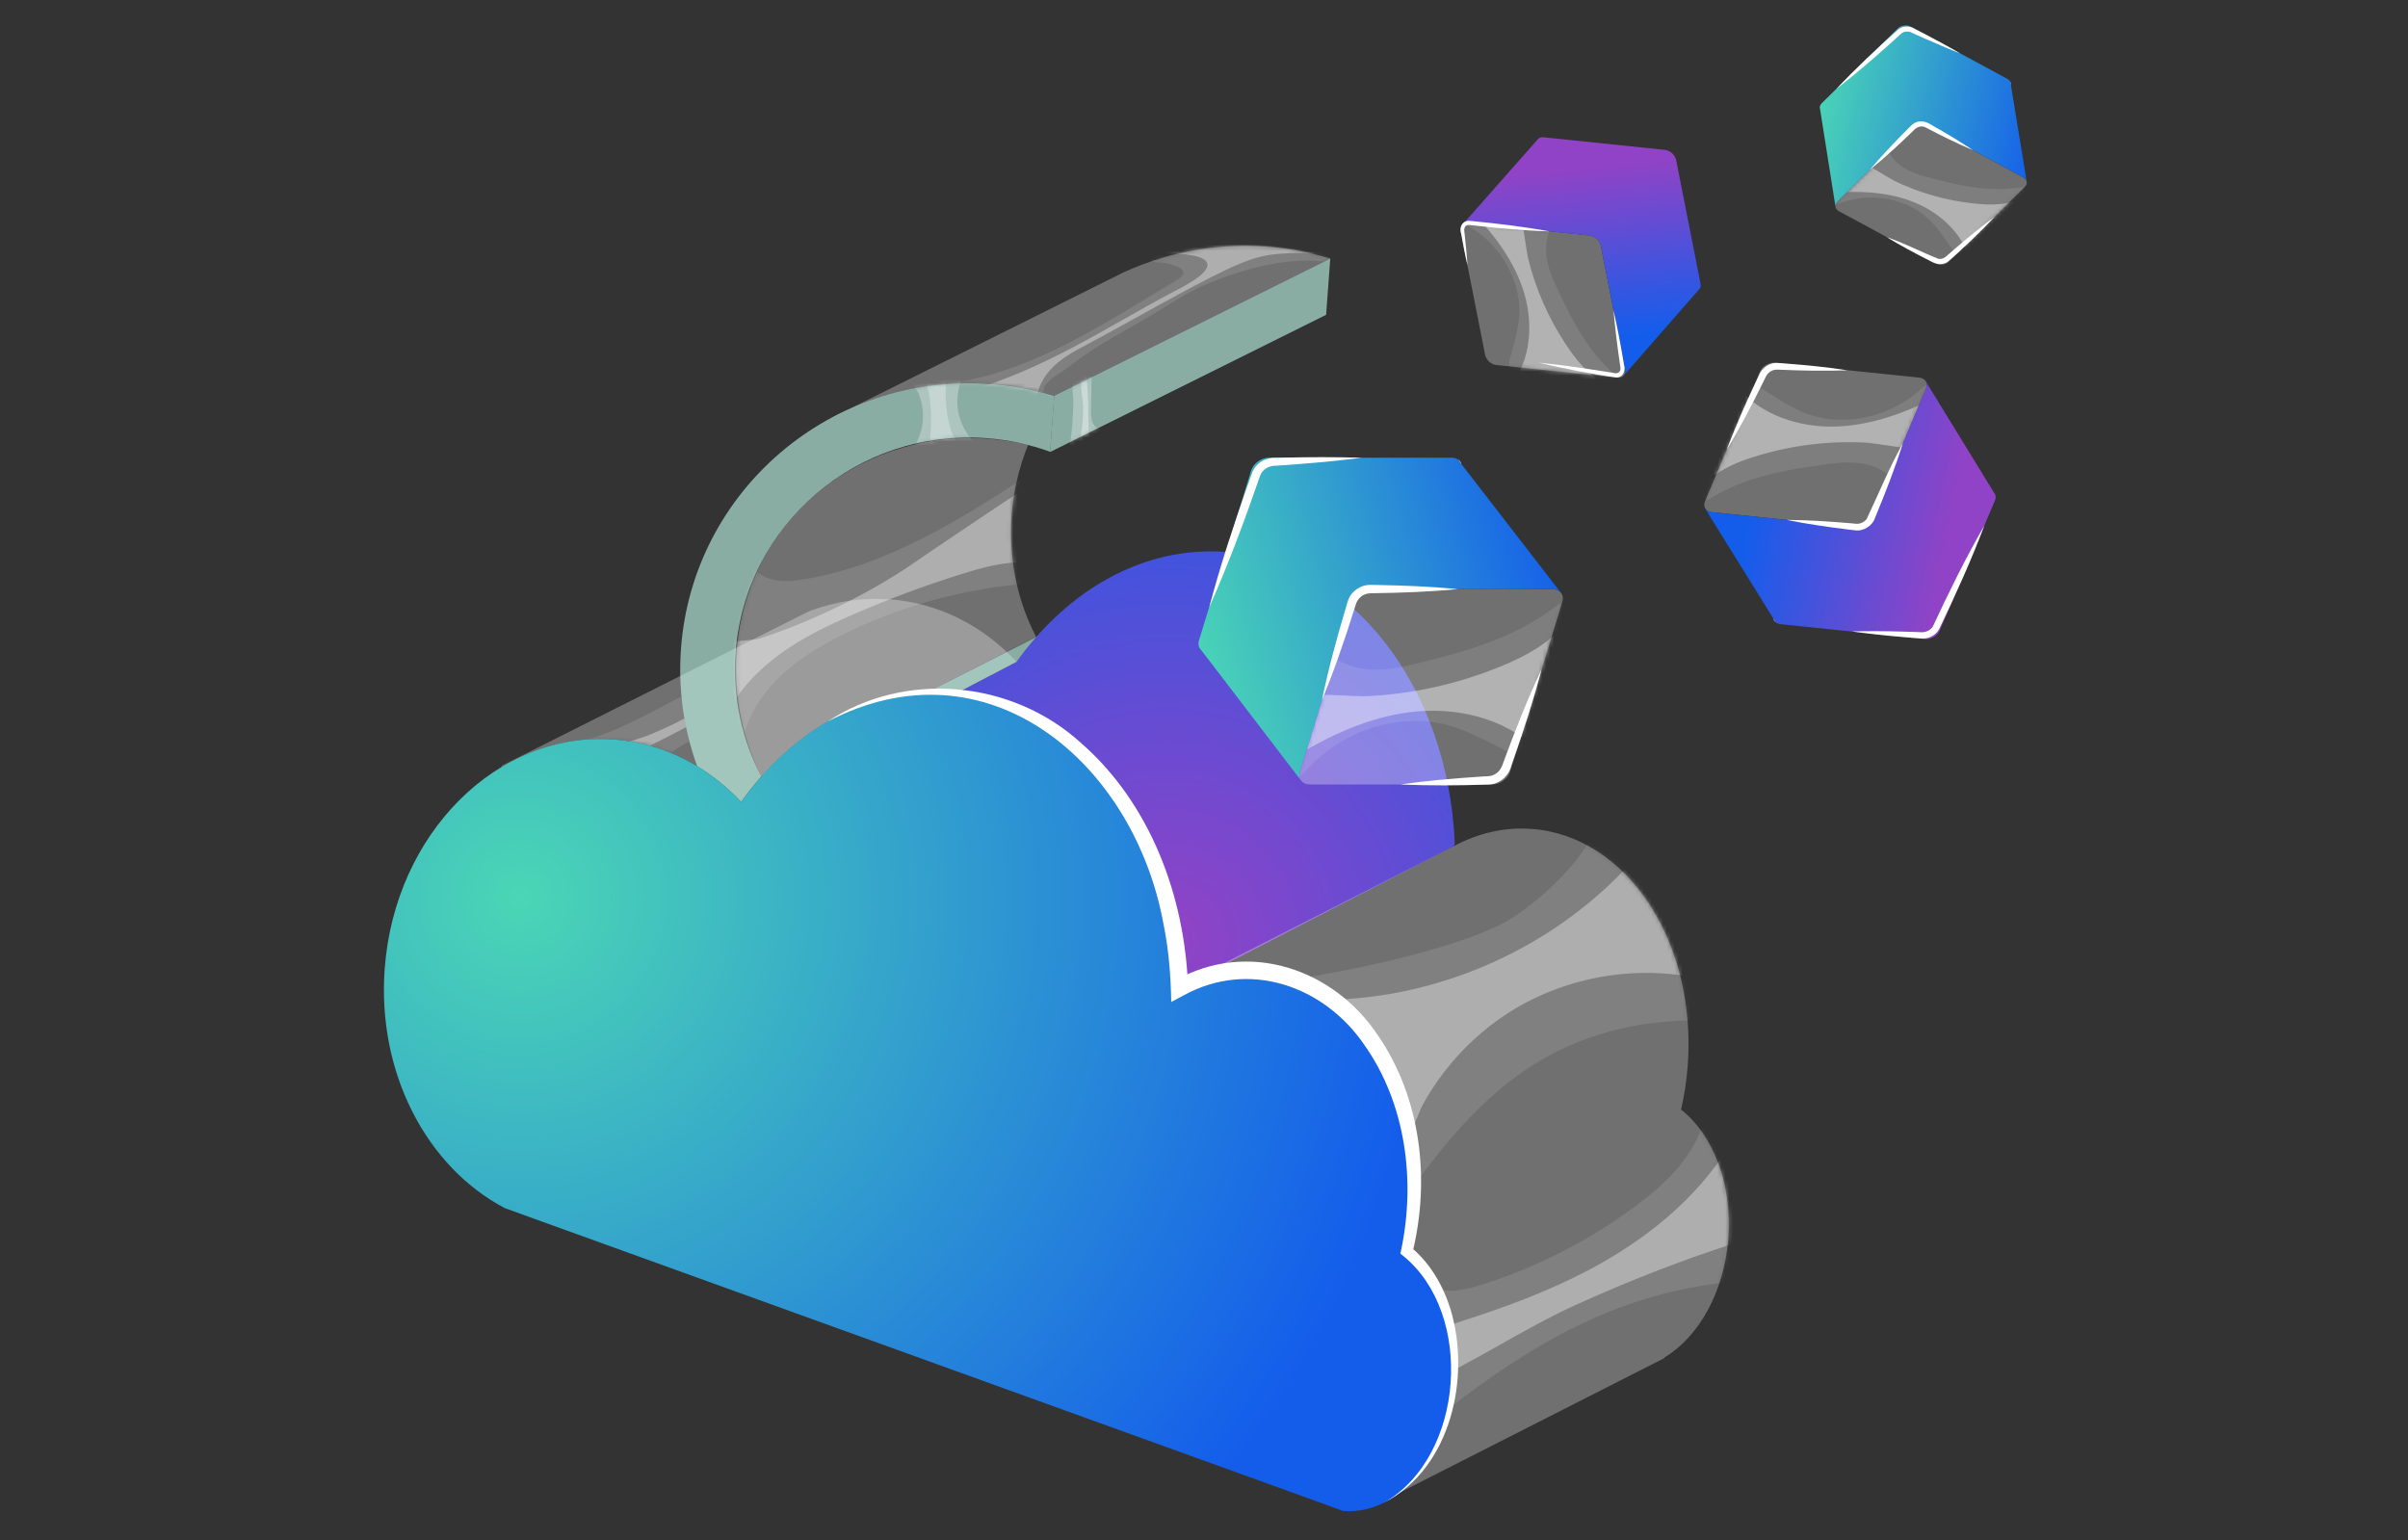 <svg width="619" height="396" viewBox="0 0 619 396" fill="none" xmlns="http://www.w3.org/2000/svg">
<rect x="0" y="0" width="619" height="396" fill="#333333" stroke="none"/>
<path d="M373.988 216.946L373.664 217.552L303.207 253.978L247.757 177.222L261.327 170.134C274.629 151.519 294.146 140.345 315.03 141.895C347.609 144.304 372.326 176.828 373.974 216.946H373.988Z" fill="url(#paint0_radial_1155_5180)"/>
<path opacity="0.3" d="M228.663 154.07C241.387 155.014 252.717 160.946 261.341 170.134L246.024 178.124C245.432 178.054 244.84 177.997 244.234 177.955C223.35 176.405 203.834 187.579 190.531 206.194C181.921 197.007 170.578 191.074 157.853 190.13C147.58 189.369 137.73 191.962 129.12 197.105L128.881 196.908L198.859 161.721L207.85 157.198C208.216 157.057 208.582 156.916 208.949 156.789C215.177 154.563 221.828 153.577 228.677 154.084L228.663 154.07Z" fill="white"/>
<mask id="mask0_1155_5180" style="mask-type:luminance" maskUnits="userSpaceOnUse" x="128" y="153" width="134" height="54">
<path d="M228.663 154.07C241.387 155.014 252.717 160.946 261.341 170.134L246.024 178.124C245.432 178.054 244.84 177.997 244.234 177.955C223.35 176.405 203.834 187.579 190.531 206.194C181.921 197.007 170.578 191.074 157.853 190.13C147.58 189.369 137.73 191.962 129.12 197.105L128.881 196.908L198.859 161.721L207.85 157.198C208.216 157.057 208.582 156.916 208.949 156.789C215.177 154.563 221.828 153.577 228.677 154.084L228.663 154.07Z" fill="white"/>
</mask>
<g mask="url(#mask0_1155_5180)">
<path opacity="0.11" d="M175.2 179.209C174.199 179.026 159.558 188.34 149.68 190.384C150.723 190.172 153.104 191.454 154.133 191.807C155.613 192.3 157.078 192.821 158.544 193.357C161.291 194.371 163.997 195.781 166.815 196.542C169.197 197.19 170.042 195.273 171.818 193.949C172.283 193.596 177.074 190.299 177.243 190.834C176.82 189.51 175.397 181.041 175.2 179.195V179.209Z" fill="white"/>
<path opacity="0.36" d="M175.946 184.719C176.115 185.677 176.27 186.466 176.369 186.945C175.862 187.213 166.336 192.272 164.814 192.652C164.109 192.821 160.361 193.019 160.474 191.567C160.53 190.806 164.617 189.806 165.378 189.51C169.182 188.058 172.325 186.607 175.946 184.719Z" fill="white"/>
</g>
<path opacity="0.6" d="M254.619 98.732C213.698 95.703 178.074 126.126 175.059 166.696C174.27 177.321 175.806 187.579 179.216 196.992C183.345 199.487 187.121 202.573 190.503 206.166C192.152 203.869 193.871 201.685 195.703 199.627C190.715 190.13 188.249 179.181 189.094 167.724C191.532 134.849 220.405 110.175 253.577 112.641C259.312 113.063 264.794 114.275 269.937 116.149L271.008 101.776C265.78 100.184 260.298 99.141 254.619 98.718V98.732Z" fill="#C5FFEE"/>
<mask id="mask1_1155_5180" style="mask-type:luminance" maskUnits="userSpaceOnUse" x="174" y="98" width="98" height="109">
<path d="M254.619 98.732C213.698 95.703 178.074 126.126 175.059 166.696C174.27 177.321 175.806 187.579 179.216 196.992C183.345 199.487 187.121 202.573 190.503 206.166C192.152 203.869 193.871 201.685 195.703 199.627C190.715 190.13 188.249 179.181 189.094 167.724C191.532 134.849 220.405 110.175 253.577 112.641C259.312 113.063 264.794 114.275 269.937 116.149L271.008 101.776C265.78 100.184 260.298 99.141 254.619 98.718V98.732Z" fill="white"/>
</mask>
<g mask="url(#mask1_1155_5180)">
<path opacity="0.3" d="M238.33 117.361C240.965 115.473 243.657 114.402 246.306 114.191C244.939 112.598 243.882 109.526 243.389 105.75C242.896 101.973 242.98 97.506 243.628 93.49C243.558 93.899 239.965 95.181 239.556 95.463C239.119 95.759 238.006 96.027 237.935 97.52C237.907 98.197 238.64 100.17 238.767 100.86C239.669 105.722 239.57 112.218 238.33 117.375V117.361Z" fill="white"/>
<path opacity="0.3" d="M234.525 115.445C240.697 114.825 246.94 114.938 253.084 115.797C249.983 113.867 247.644 110.738 246.644 107.23C245.643 103.707 245.995 99.832 247.616 96.548C247.447 96.872 239.091 96.591 238.118 96.675C237.076 96.76 234.511 96.562 234.314 97.845C234.215 98.422 235.85 100.437 236.117 101.1C238.034 105.722 237.569 111.401 234.525 115.431V115.445Z" fill="white"/>
</g>
<path opacity="0.6" d="M340.888 80.935L269.937 116.206L271.008 101.748L341.959 66.477L340.888 80.935Z" fill="#C5FFEE"/>
<mask id="mask2_1155_5180" style="mask-type:luminance" maskUnits="userSpaceOnUse" x="269" y="66" width="73" height="51">
<path d="M340.888 80.935L269.937 116.206L271.008 101.748L341.959 66.477L340.888 80.935Z" fill="white"/>
</mask>
<g mask="url(#mask2_1155_5180)">
<path opacity="0.3" d="M274.954 114.98C277.856 113.43 280.745 111.88 283.648 110.344C282.521 110.598 281.379 109.766 280.9 108.723C280.421 107.681 280.435 106.483 280.449 105.327C280.506 102.424 280.562 99.522 280.618 96.633C280.618 97.013 276.461 97.718 276.067 98.239C275.348 99.198 275.926 101.819 275.926 102.932C275.898 106.976 275.574 111.006 274.954 114.994V114.98Z" fill="white"/>
<path opacity="0.36" d="M276.884 116.15C277.772 116.685 278.984 116.079 279.477 115.163C279.97 114.247 279.942 113.162 279.885 112.119C279.66 106.779 279.928 101.1 279.139 95.83C276.757 95.097 278.448 103.03 278.448 104.468C278.462 108.399 277.941 112.345 276.87 116.135L276.884 116.15Z" fill="white"/>
</g>
<path opacity="0.3" d="M213.021 107.793L289.031 69.915C294.527 67.421 303.447 64.166 314.889 63.377C326.641 62.574 336.139 64.687 341.959 66.477C318.313 78.229 294.654 89.982 271.008 101.748C264.85 99.888 254.042 97.464 240.669 99C228.071 100.437 218.545 104.764 213.021 107.793Z" fill="white"/>
<mask id="mask3_1155_5180" style="mask-type:luminance" maskUnits="userSpaceOnUse" x="213" y="63" width="129" height="45">
<path d="M213.021 107.793L289.031 69.915C294.527 67.421 303.447 64.166 314.889 63.377C326.641 62.574 336.139 64.687 341.959 66.477C318.313 78.229 294.654 89.982 271.008 101.748C264.85 99.888 254.042 97.464 240.669 99C228.071 100.437 218.545 104.764 213.021 107.793Z" fill="white"/>
</mask>
<g mask="url(#mask3_1155_5180)">
<path opacity="0.11" d="M302.545 68.52C303.277 68.802 304.109 69.281 304.165 70.056C304.222 70.859 303.446 71.437 302.756 71.846C286.692 81.47 269.12 93.138 250.871 97.295C243.924 98.873 238.485 99.099 230.875 101.818C243.741 100.029 258.34 98.944 271.008 101.79C269.134 102.185 267.908 101.621 268.345 99.747C268.781 97.873 272.713 95.858 274.235 94.674C283.718 87.361 288.904 85.458 299.092 79.145C302.953 76.75 306.786 74.368 311.028 72.677C320.032 69.098 330.601 66.111 340.38 67.224C342.959 67.52 342.099 68.844 344.58 68.112C342.663 65.899 339.591 65.166 336.717 64.673C329.84 63.489 322.865 62.94 315.889 63.039C313.057 63.081 310.267 62.743 307.477 63.081C304.306 63.475 301.164 64.095 298.106 65.025C297.232 65.293 294.245 66.082 296.119 67.167C296.809 67.562 298.529 67.393 299.36 67.576C300.431 67.802 301.488 68.112 302.516 68.506L302.545 68.52Z" fill="white"/>
<path opacity="0.36" d="M338.704 65.152C328.149 64.997 324.753 64.842 315.213 69.352C305.673 73.861 289.806 83.034 280.492 87.995C277.152 89.77 273.714 91.489 270.966 94.068C268.218 96.661 266.189 100.325 266.541 104.087C263.399 100.945 252.731 100.874 248.292 100.635C267.851 95.379 285.071 83.809 300.558 75.58C302.982 74.298 310.732 70.648 310.366 67.928C310.027 65.364 302.897 65.18 299.656 65.11C313.212 61.911 327.571 62.137 341.015 65.758" fill="white"/>
</g>
<path opacity="0.6" d="M266.372 163.779C265.456 164.821 264.512 165.949 263.568 167.147C262.764 168.161 262.032 169.162 261.327 170.134C256.494 172.699 250.801 175.573 246.024 178.152C244.713 177.997 243.966 177.955 242.487 177.898C241.444 177.856 239.626 177.786 238.668 177.814L266.372 163.779Z" fill="#C5FFEE"/>
<path opacity="0.3" d="M266.372 163.779C263.892 159.03 260.172 150.35 259.904 138.09C259.678 127.493 262.342 119.179 264.272 114.402C239.358 108.343 213.472 118.01 199.479 138.372C187.22 156.212 185.839 179.744 195.717 199.628C219.362 187.861 242.726 175.531 266.372 163.751V163.779Z" fill="white"/>
<mask id="mask4_1155_5180" style="mask-type:luminance" maskUnits="userSpaceOnUse" x="189" y="112" width="78" height="88">
<path d="M266.372 163.779C263.892 159.03 260.172 150.35 259.904 138.09C259.678 127.493 262.342 119.179 264.272 114.402C239.358 108.343 213.472 118.01 199.479 138.372C187.22 156.212 185.839 179.744 195.717 199.628C219.362 187.861 242.726 175.531 266.372 163.751V163.779Z" fill="white"/>
</mask>
<g mask="url(#mask4_1155_5180)">
<path opacity="0.11" d="M187.769 149.744C183.57 156.592 183.739 165.146 184.035 173.164C184.373 182.337 184.937 192.145 190.433 199.487C189.15 191.44 192.406 183.126 197.69 176.912C202.974 170.698 210.09 166.329 217.418 162.75C233.412 154.957 251.012 150.505 268.796 149.758C264.779 140.767 263.892 130.41 266.33 120.856C247.842 132.932 228.649 145.277 206.863 148.898C203.989 149.377 201.001 149.687 198.197 148.898C195.393 148.109 192.8 145.981 192.236 143.135L187.784 149.73L187.769 149.744Z" fill="white"/>
<path opacity="0.36" d="M195.154 164.187C216.375 157.395 233.018 146.009 233.018 146.009C240.303 141.021 251.576 133.383 267.443 122.913C263.145 129.142 261.623 137.216 263.357 144.586C257.945 144.417 252.633 145.883 247.475 147.489C237.907 150.462 228.508 153.957 219.321 157.959C212.838 160.777 206.413 163.877 200.678 168.02C194.942 172.163 189.869 177.419 186.755 183.76C187.516 182.154 186.854 178.518 186.896 176.715C186.952 174.178 186.995 171.628 187.051 169.091C187.065 168.161 186.713 166.343 187.122 165.54C187.671 164.441 187.488 164.61 187.84 164.793C188.136 164.948 188.432 164.976 188.855 164.934C192.744 164.54 194.689 164.342 195.154 164.201V164.187Z" fill="white"/>
</g>
<path opacity="0.3" d="M427.888 348.969V349.124L355.571 385.875C365.083 381.042 372.368 368.979 373.453 354.409C374.496 340.345 369.479 327.733 361.306 321.322C362.152 317.686 362.729 313.896 363.025 309.992C365.379 278.216 347.426 250.977 322.907 249.159C316.439 248.68 310.182 250.019 304.405 252.823L373.678 217.552C379.879 214.212 386.685 212.578 393.731 213.099C418.236 214.917 436.202 242.156 433.849 273.932C433.553 277.835 432.975 281.626 432.13 285.262C440.303 291.673 445.32 304.285 444.277 318.348C443.248 332.144 436.667 343.699 427.888 348.969Z" fill="white"/>
<mask id="mask5_1155_5180" style="mask-type:luminance" maskUnits="userSpaceOnUse" x="304" y="213" width="141" height="173">
<path d="M427.888 348.969V349.124L355.571 385.875C365.083 381.042 372.368 368.979 373.453 354.409C374.496 340.345 369.479 327.733 361.306 321.322C362.152 317.686 362.729 313.896 363.025 309.992C365.379 278.216 347.426 250.977 322.907 249.159C316.439 248.68 310.182 250.019 304.405 252.823L373.678 217.552C379.879 214.212 386.685 212.578 393.731 213.099C418.236 214.917 436.202 242.156 433.849 273.932C433.553 277.835 432.975 281.626 432.13 285.262C440.303 291.673 445.32 304.285 444.277 318.348C443.248 332.144 436.667 343.699 427.888 348.969Z" fill="white"/>
</mask>
<g mask="url(#mask5_1155_5180)">
<path opacity="0.11" d="M409.33 214.635C411.078 210.985 417.038 216.988 420.068 219.68C434.54 232.475 438.119 243.776 442.755 262.532C432.849 261.94 414.121 261.856 395.661 272.833C373.566 285.98 359.813 311.204 353.387 319.124C353.542 307.047 348.117 287.84 340.705 278.3C336.252 272.565 330.601 267.76 324.246 264.237C321.399 262.659 317.101 262.053 320.61 258.925C324.922 255.092 326.557 252.33 326.557 252.33C334.349 252.133 370.085 245.65 386.093 237.506C392.153 234.419 404.736 224.231 409.344 214.621L409.33 214.635Z" fill="white"/>
<path opacity="0.36" d="M387.277 260.686C401.495 251.428 419.391 248.018 436.019 251.4C434.85 239.774 428.706 228.727 419.448 221.582C398.888 244.326 368.225 257.614 337.576 257.05C339.324 257.079 343.819 263.998 344.904 265.393C347.173 268.324 349.258 271.382 351.146 274.566C352.598 277.004 358.474 292.998 360.996 292.688C362.687 292.491 364.716 285.854 365.59 284.247C367.281 281.161 369.212 278.216 371.368 275.426C375.82 269.676 381.203 264.66 387.291 260.686H387.277Z" fill="white"/>
<path opacity="0.11" d="M381.218 330.171C395.478 325.634 408.95 318.673 420.928 309.696C428.509 304.003 435.836 296.929 438.021 287.714C444.503 300.537 447.927 314.896 447.913 329.269C440.134 329.875 428.932 331.482 416.39 336.16C386.474 347.292 365.957 369.501 363.491 366.936C362.476 365.879 366.252 362.638 367.38 354.606C368.014 350.054 367.845 345.418 366.915 340.923C366.309 337.978 364.421 333.976 367.774 332.06C369.226 331.228 372.213 331.989 373.862 331.834C376.37 331.594 378.836 330.932 381.232 330.171H381.218Z" fill="white"/>
<path opacity="0.36" d="M408.274 326.564C422.746 318.94 436.034 308.372 444.602 294.449C446.123 301.213 447.645 307.977 449.181 314.727C449.364 315.544 449.548 316.404 449.28 317.193C448.829 318.56 447.279 319.166 445.898 319.603C431.947 324.126 418.25 329.467 404.892 335.554C391.378 341.726 378.836 350.294 365.379 356.297C363.491 345.531 366.76 342.544 376.469 339.415C387.362 335.906 398.128 331.905 408.259 326.564H408.274Z" fill="white"/>
</g>
<path d="M373.805 354.775C372.72 369.346 365.435 381.408 355.923 386.241C352.598 387.932 349.004 388.735 345.312 388.454L335.434 384.874L142.254 315.107L129.755 310.584C109.829 300.114 96.893 276.004 98.894 249.018C101.473 214.255 127.866 187.889 157.839 190.102C170.564 191.046 181.893 196.978 190.517 206.166C203.82 187.551 223.336 176.377 244.22 177.927C277.067 180.364 301.91 213.381 303.207 253.95C309.407 250.611 316.213 248.976 323.259 249.497C347.764 251.315 365.731 278.554 363.378 310.33C363.082 314.234 362.504 318.024 361.658 321.66C369.831 328.072 374.848 340.683 373.805 354.747V354.775Z" fill="url(#paint1_radial_1155_5180)"/>
<path d="M212.683 185.536C232.623 172.304 260.087 174.841 277.814 190.947C295.753 206.575 304.602 230.53 305.405 253.908L302.15 252.034C320.906 241.507 342.903 249.046 354.331 266.351C365.337 282.514 367.662 303.341 363.096 322.026L362.56 320.519C367.662 324.718 370.987 330.538 372.875 336.611C378.146 354.084 372.988 377.335 355.909 386.255C376.469 374.292 379.033 337.738 360.714 322.872L359.982 322.308L360.179 321.364C363.927 303.581 361.363 283.768 350.822 268.789C340.394 253.344 320.948 246.665 304.222 255.923L301.079 257.6C300.966 250.808 300.417 243.931 299.036 237.294C291.412 196.147 253.957 163.92 212.655 185.55L212.683 185.536Z" fill="white"/>
<path opacity="0.3" d="M383.641 201.671H336.703C334.744 201.671 333.602 200.191 334.166 198.373L347.567 154.76C348.131 152.942 350.174 151.463 352.133 151.463H399.072C401.03 151.463 402.172 152.942 401.608 154.76L388.207 198.373C387.643 200.191 385.6 201.671 383.641 201.671Z" fill="white"/>
<mask id="mask6_1155_5180" style="mask-type:luminance" maskUnits="userSpaceOnUse" x="334" y="151" width="68" height="51">
<path d="M383.641 201.671H336.703C334.744 201.671 333.602 200.191 334.166 198.373L347.567 154.76C348.131 152.942 350.174 151.463 352.133 151.463H399.072C401.03 151.463 402.172 152.942 401.608 154.76L388.207 198.373C387.643 200.191 385.6 201.671 383.641 201.671Z" fill="white"/>
</mask>
<g mask="url(#mask6_1155_5180)">
<path opacity="0.1" d="M362.617 185.353C352.668 185.747 342.931 190.257 336.195 197.584C335.364 198.486 334.547 199.458 333.447 200.022C332.348 200.586 330.869 200.6 330.009 199.726C330.939 187.763 334.11 175.982 339.309 165.174C341.578 169.007 345.918 171.261 350.329 171.91C354.726 172.558 359.221 171.797 363.547 170.74C377.258 167.386 389.743 163.948 400.819 155.197C404.708 157.015 406.399 159.255 405.568 163.469C404.905 166.893 403.257 170.021 401.636 173.107C399.297 177.56 396.958 182.013 394.604 186.466C392.787 189.904 391.659 195.273 387.066 192.962C378.864 188.833 372.241 184.972 362.617 185.353Z" fill="white"/>
<path opacity="0.4" d="M332.179 178.068C330.277 184.113 329.29 190.44 329.262 196.781C339.239 190.299 350.146 184.761 361.94 183.155C373.735 181.548 386.572 184.366 395.07 192.68C401.115 185.804 405.934 177.828 409.217 169.274C409.978 167.316 410.627 165.033 409.612 163.187C407.146 158.678 401.213 161.961 398.466 164.202C394.506 167.428 390.123 169.542 385.389 171.473C374.581 175.883 363.011 178.434 351.358 178.984C349.709 179.068 332.109 178.265 332.165 178.068H332.179Z" fill="white"/>
</g>
<path d="M375.694 119.334L374.764 118.136C375.229 118.404 375.539 118.827 375.694 119.334Z" fill="white"/>
<path d="M401.227 152.365L401.199 152.393C400.776 151.815 400.016 151.463 399.057 151.463H352.119C350.16 151.463 348.131 152.957 347.553 154.76L334.166 198.387C333.898 199.275 334.011 200.079 334.434 200.656L308.872 167.245L308.829 167.217L308.294 166.498L308.266 166.456C308.238 166.372 308.195 166.259 308.181 166.16C308.04 165.695 308.04 165.16 308.223 164.596L321.625 120.969C322.188 119.137 324.231 117.671 326.19 117.671H373.115C373.763 117.671 374.313 117.826 374.75 118.122L375.68 119.32L401.213 152.351L401.227 152.365Z" fill="url(#paint2_linear_1155_5180)"/>
<path d="M310.844 156.127C313.592 145.657 316.988 135.427 320.554 125.238L321.949 121.377C322.611 119.785 323.907 118.644 325.429 118.08C326.754 117.545 328.445 117.742 329.783 117.657C336.491 117.502 343.311 117.46 350.019 117.685C344.65 118.362 339.267 118.897 333.87 119.306L329.826 119.602L327.797 119.729C326.134 119.715 324.541 120.729 323.964 122.181C320.004 133.637 315.791 145.037 310.844 156.141V156.127Z" fill="white"/>
<path d="M374.764 151.449C367.309 152.167 359.855 152.421 352.387 152.52C350.442 152.52 348.892 153.802 348.427 155.69L347.905 157.339C345.496 165.005 342.875 172.628 339.803 180.054C341.423 172.177 343.537 164.385 345.834 156.677C346.229 155.549 346.398 154.267 347.088 153.168C348.244 151.42 350.329 150.265 352.387 150.364L354.106 150.392C361.01 150.519 367.887 150.786 374.764 151.449Z" fill="white"/>
<path d="M359.939 201.671C366.844 200.684 373.777 200.107 380.724 199.656C381.57 199.557 383.021 199.656 383.782 199.289C385.177 198.768 386.009 197.514 386.403 196.147C389.405 188.002 392.589 179.871 396.296 172.008C394.266 179.857 391.744 187.579 389.067 195.217L388.489 196.851C387.841 199.571 385.332 201.727 382.514 201.699C374.989 201.953 367.478 202.023 359.939 201.657V201.671Z" fill="white"/>
<path opacity="0.3" d="M456.297 93.251L493.372 97.084C494.922 97.239 495.697 98.507 495.105 99.902L480.971 133.257C480.38 134.652 478.646 135.652 477.096 135.497L440.022 131.664C438.472 131.509 437.696 130.241 438.288 128.846L452.422 95.491C453.014 94.096 454.747 93.096 456.297 93.251Z" fill="white"/>
<mask id="mask7_1155_5180" style="mask-type:luminance" maskUnits="userSpaceOnUse" x="438" y="93" width="58" height="43">
<path d="M456.297 93.251L493.372 97.084C494.922 97.239 495.697 98.507 495.105 99.902L480.971 133.257C480.38 134.652 478.646 135.652 477.096 135.497L440.022 131.664C438.472 131.509 437.696 130.241 438.288 128.846L452.422 95.491C453.014 94.096 454.747 93.096 456.297 93.251Z" fill="white"/>
</mask>
<g mask="url(#mask7_1155_5180)">
<path opacity="0.1" d="M471.572 107.864C479.463 108.357 487.51 105.595 493.442 100.353C494.175 99.705 494.894 99 495.81 98.662C496.726 98.324 497.895 98.408 498.501 99.183C496.796 108.554 493.33 117.601 488.327 125.704C486.847 122.491 483.592 120.363 480.168 119.489C476.744 118.616 473.136 118.855 469.642 119.334C458.538 120.87 448.392 122.561 438.936 128.564C436.005 126.803 434.864 124.914 435.864 121.645C436.668 118.996 438.218 116.657 439.754 114.36C441.966 111.034 444.178 107.709 446.391 104.383C448.096 101.818 449.435 97.662 452.873 99.86C459.017 103.791 463.935 107.385 471.572 107.864Z" fill="white"/>
<path opacity="0.4" d="M495.021 116.107C497.022 111.485 498.304 106.567 498.839 101.565C490.427 105.877 481.366 109.357 471.925 109.653C462.483 109.963 452.577 106.694 446.532 99.423C441.191 104.369 436.738 110.259 433.441 116.756C432.68 118.249 431.975 119.997 432.623 121.533C434.202 125.295 439.162 123.181 441.515 121.645C444.911 119.419 448.547 118.108 452.436 116.967C461.328 114.36 470.67 113.289 479.929 113.81C481.239 113.881 495.077 115.952 495.007 116.107H495.021Z" fill="white"/>
</g>
<path d="M455.86 158.945L456.509 159.974C456.156 159.72 455.945 159.368 455.86 158.945Z" fill="white"/>
<path d="M438.387 130.776H438.401C438.683 131.256 439.261 131.594 440.022 131.678L477.096 135.511C478.646 135.666 480.366 134.652 480.972 133.271L495.091 99.916C495.373 99.24 495.359 98.591 495.063 98.098L512.522 126.563L512.551 126.591L512.917 127.197V127.24C512.945 127.31 512.973 127.409 512.973 127.479C513.044 127.86 513.001 128.282 512.804 128.705L498.656 162.06C498.064 163.455 496.331 164.455 494.781 164.3L457.721 160.467C457.213 160.411 456.776 160.242 456.466 159.988L455.818 158.959L438.345 130.791L438.387 130.776Z" fill="url(#paint3_linear_1155_5180)"/>
<path d="M510.084 135.159C506.66 144.206 502.672 153.013 498.487 161.707C497.543 163.483 495.472 164.413 493.597 164.131C492.569 164.075 489.849 163.821 488.792 163.737C484.523 163.384 480.267 162.905 476.011 162.327C480.309 162.229 484.607 162.243 488.891 162.37L492.104 162.468L493.71 162.525C495.021 162.666 496.359 162.003 496.937 160.904C500.995 152.182 505.265 143.515 510.07 135.159H510.084Z" fill="white"/>
<path d="M459.214 133.651C464.71 133.693 470.163 134.046 475.617 134.511L476.983 134.638C478.097 134.793 479.168 134.271 479.844 133.44C482.874 127.042 485.692 120.166 489.173 113.909C487.115 120.433 484.607 126.831 481.986 133.144C481.366 135.187 478.942 136.681 476.814 136.328L475.462 136.173C470.022 135.511 464.611 134.736 459.228 133.651H459.214Z" fill="white"/>
<path d="M475.011 95.195C469.022 95.421 463.033 95.294 457.044 95.026C455.776 94.914 454.494 95.66 453.958 96.774C453.761 97.168 453.254 98.225 453.042 98.634C450.196 104.411 447.194 110.132 443.869 115.656C446.278 109.188 449.111 102.889 452.07 96.661C452.803 94.561 454.973 93.068 457.185 93.321L458.552 93.42C464.062 93.843 469.529 94.35 474.997 95.21L475.011 95.195Z" fill="white"/>
<path opacity="0.3" d="M381.753 91.194L375.496 59.459C375.228 58.135 376.088 57.163 377.384 57.303L408.654 60.544C409.964 60.685 411.232 61.869 411.5 63.194L417.757 94.928C418.024 96.252 417.165 97.225 415.868 97.084L384.599 93.843C383.289 93.702 382.021 92.518 381.753 91.194Z" fill="white"/>
<mask id="mask8_1155_5180" style="mask-type:luminance" maskUnits="userSpaceOnUse" x="375" y="57" width="43" height="41">
<path d="M381.753 91.194L375.496 59.459C375.228 58.135 376.088 57.163 377.384 57.303L408.654 60.544C409.964 60.685 411.232 61.869 411.5 63.194L417.757 94.928C418.024 96.252 417.165 97.225 415.868 97.084L384.599 93.843C383.289 93.702 382.021 92.518 381.753 91.194Z" fill="white"/>
</mask>
<g mask="url(#mask8_1155_5180)">
<path opacity="0.1" d="M389.983 74.805C388.39 68.126 384.05 62.151 378.188 58.572C377.469 58.135 376.694 57.712 376.173 57.036C375.651 56.359 375.44 55.373 375.919 54.668C384.12 53.696 392.519 54.274 400.509 56.359C398.226 58.403 397.282 61.644 397.423 64.701C397.564 67.759 398.691 70.69 399.973 73.48C404.074 82.302 408.062 90.292 415.446 96.605C414.727 99.479 413.445 100.917 410.486 100.917C408.09 100.917 405.751 100.226 403.454 99.55C400.128 98.563 396.817 97.577 393.491 96.576C390.927 95.816 387.15 95.759 388.094 92.349C389.785 86.247 391.519 81.259 389.968 74.805H389.983Z" fill="white"/>
<path opacity="0.4" d="M390.856 53.259C386.516 52.78 382.105 52.963 377.822 53.781C383.543 59.657 388.728 66.294 391.392 74.058C394.041 81.808 393.858 90.869 389.362 97.732C394.816 100.903 400.847 103.101 407.076 104.186C408.499 104.439 410.133 104.566 411.247 103.65C413.966 101.382 410.951 97.802 409.076 96.252C406.371 93.998 404.356 91.32 402.411 88.375C397.986 81.653 394.717 74.185 392.801 66.378C392.533 65.265 390.729 53.273 390.87 53.287L390.856 53.259Z" fill="white"/>
</g>
<path d="M417.433 96.52H417.418C417.757 96.14 417.898 95.59 417.771 94.942L411.514 63.208C411.246 61.883 409.978 60.714 408.668 60.559L377.399 57.332C376.765 57.275 376.229 57.458 375.891 57.811L395.069 36.082V36.053L395.492 35.602H395.52C395.52 35.602 395.647 35.504 395.704 35.476C395.999 35.321 396.366 35.25 396.76 35.292L428.029 38.533C429.34 38.66 430.608 39.858 430.876 41.183L437.132 72.903C437.217 73.34 437.189 73.734 437.048 74.058L436.357 74.847L417.433 96.506V96.52Z" fill="url(#paint4_linear_1155_5180)"/>
<path d="M414.755 79.667C415.812 84.331 416.686 89.009 417.461 93.73C417.898 95.181 417.334 96.971 415.559 97.056C408.823 96.126 402.158 94.759 395.506 93.237C401.848 93.829 408.132 94.829 414.417 95.816C416.179 96.323 416.855 95.491 416.46 93.899C415.77 89.164 415.164 84.43 414.755 79.667Z" fill="white"/>
<path d="M377.202 68.069C376.567 65.406 376.074 62.729 375.595 60.051C374.989 58.233 376.102 56.486 378.075 56.796C384.825 57.458 391.688 58.262 398.353 59.487C391.575 59.29 384.698 58.628 377.963 57.867C376.567 57.642 376.201 58.628 376.469 59.91C376.765 62.63 377.061 65.35 377.216 68.083L377.202 68.069Z" fill="white"/>
<path opacity="0.3" d="M497.557 67.745L472.728 54.302C471.685 53.738 471.516 52.639 472.333 51.836L491.906 32.601C492.723 31.798 494.231 31.601 495.26 32.164L520.089 45.607C521.132 46.171 521.301 47.27 520.484 48.073L500.911 67.308C500.093 68.112 498.586 68.309 497.557 67.745Z" fill="white"/>
<mask id="mask9_1155_5180" style="mask-type:luminance" maskUnits="userSpaceOnUse" x="471" y="31" width="50" height="38">
<path d="M497.557 67.745L472.728 54.302C471.685 53.738 471.516 52.639 472.333 51.836L491.906 32.601C492.723 31.798 494.231 31.601 495.26 32.164L520.089 45.607C521.132 46.171 521.301 47.27 520.484 48.073L500.911 67.308C500.093 68.112 498.586 68.309 497.557 67.745Z" fill="white"/>
</mask>
<g mask="url(#mask9_1155_5180)">
<path opacity="0.1" d="M491.117 53.104C485.734 50.469 479.308 50.06 473.644 52.005C472.939 52.245 472.234 52.526 471.488 52.498C470.741 52.47 469.952 52.075 469.754 51.357C473.672 45.297 478.717 39.971 484.565 35.758C484.663 38.435 486.326 40.873 488.468 42.479C490.61 44.086 493.203 44.959 495.795 45.636C503.997 47.792 511.592 49.539 519.948 48.088C521.484 50.173 521.738 51.822 520.089 53.823C518.751 55.443 516.989 56.627 515.256 57.797C512.748 59.474 510.225 61.164 507.717 62.841C505.772 64.138 503.644 66.66 501.869 64.124C498.712 59.586 496.317 55.655 491.117 53.104Z" fill="white"/>
<path opacity="0.4" d="M477.11 40.535C474.376 43.184 472.037 46.256 470.219 49.595C477.35 49.018 484.706 49.215 491.399 51.751C498.092 54.274 504.081 59.445 506.195 66.28C511.367 64.377 516.2 61.545 520.385 57.952C521.343 57.134 522.344 56.106 522.344 54.851C522.344 51.751 518.243 51.808 516.158 52.188C513.142 52.752 510.211 52.625 507.153 52.287C500.178 51.526 493.33 49.567 487.002 46.509C486.101 46.072 477.026 40.619 477.11 40.52V40.535Z" fill="white"/>
</g>
<path d="M516.933 21.934L516.778 21.032C516.947 21.314 516.989 21.624 516.933 21.934Z" fill="white"/>
<path d="M520.977 46.707H520.963C520.907 46.284 520.611 45.875 520.103 45.607L495.274 32.164C494.231 31.601 492.738 31.812 491.906 32.601L472.333 51.836C471.939 52.23 471.769 52.681 471.826 53.118L467.88 28.134V28.106L467.781 27.57V27.542C467.781 27.542 467.81 27.415 467.824 27.359C467.88 27.077 468.035 26.795 468.289 26.542L487.862 7.307C488.679 6.504 490.187 6.306 491.23 6.87L516.045 20.299C516.383 20.482 516.637 20.722 516.778 21.004L516.933 21.906L520.977 46.678V46.707Z" fill="url(#paint5_linear_1155_5180)"/>
<path d="M472.094 22.822C477.11 17.495 482.465 12.492 487.918 7.617C489.088 6.644 490.821 6.602 492.047 7.335C492.752 7.673 494.569 8.645 495.288 9.012C498.163 10.52 501.023 12.041 503.828 13.704C500.784 12.535 497.796 11.238 494.823 9.928L492.597 8.927L491.483 8.42C490.61 7.941 489.482 8.011 488.75 8.617C483.367 13.549 477.871 18.369 472.094 22.822Z" fill="white"/>
<path d="M507.238 38.646C503.095 36.885 499.079 34.898 495.091 32.812C494.795 32.657 494.612 32.587 494.33 32.545C493.005 32.333 492.287 33.136 491.342 34.081C489.905 35.476 488.299 36.998 486.819 38.336C484.79 40.21 482.704 42.014 480.548 43.776C482.338 41.648 484.184 39.59 486.086 37.589C487.453 36.138 489.003 34.56 490.426 33.136C490.962 32.657 491.413 32.023 492.103 31.643C493.668 30.797 495.232 31.262 496.613 32.178C500.22 34.221 503.785 36.335 507.238 38.646Z" fill="white"/>
<path d="M485.03 60.967C489.821 62.63 494.189 64.941 498.318 66.547C499.206 66.674 500.009 66.252 500.601 65.632C501.108 65.195 502.447 64.025 502.968 63.574C506.139 60.84 509.366 58.191 512.748 55.711C510.845 57.754 508.872 59.741 506.857 61.658C504.828 63.546 502.743 65.617 500.601 67.365C499.065 68.309 497.458 67.858 496.021 67.013C492.287 65.124 488.609 63.166 485.03 60.981V60.967Z" fill="white"/>
<defs>
<radialGradient id="paint0_radial_1155_5180" cx="0" cy="0" r="1" gradientUnits="userSpaceOnUse" gradientTransform="translate(300.526 241.993) rotate(4.24) scale(158.642 158.642)">
<stop offset="0.02" stop-color="#9043C6"/>
<stop offset="1" stop-color="#145DEB"/>
</radialGradient>
<radialGradient id="paint1_radial_1155_5180" cx="0" cy="0" r="1" gradientUnits="userSpaceOnUse" gradientTransform="translate(133.936 230.674) rotate(4.24) scale(234.074 234.074)">
<stop stop-color="#4BD6B5"/>
<stop offset="1" stop-color="#145DEB"/>
</radialGradient>
<linearGradient id="paint2_linear_1155_5180" x1="305.673" y1="166.104" x2="401.227" y2="138.865" gradientUnits="userSpaceOnUse">
<stop stop-color="#4BD6B5"/>
<stop offset="1" stop-color="#145DEB"/>
</linearGradient>
<linearGradient id="paint3_linear_1155_5180" x1="451.83" y1="124.238" x2="502.433" y2="134.609" gradientUnits="userSpaceOnUse">
<stop stop-color="#145DEB"/>
<stop offset="0.98" stop-color="#9043C6"/>
</linearGradient>
<linearGradient id="paint4_linear_1155_5180" x1="408.588" y1="87.019" x2="404.322" y2="42.4" gradientUnits="userSpaceOnUse">
<stop stop-color="#145DEB"/>
<stop offset="0.98" stop-color="#9043C6"/>
</linearGradient>
<linearGradient id="paint5_linear_1155_5180" x1="466.555" y1="26.571" x2="524.892" y2="39.518" gradientUnits="userSpaceOnUse">
<stop stop-color="#4BD6B5"/>
<stop offset="1" stop-color="#145DEB"/>
</linearGradient>
</defs>
</svg>
